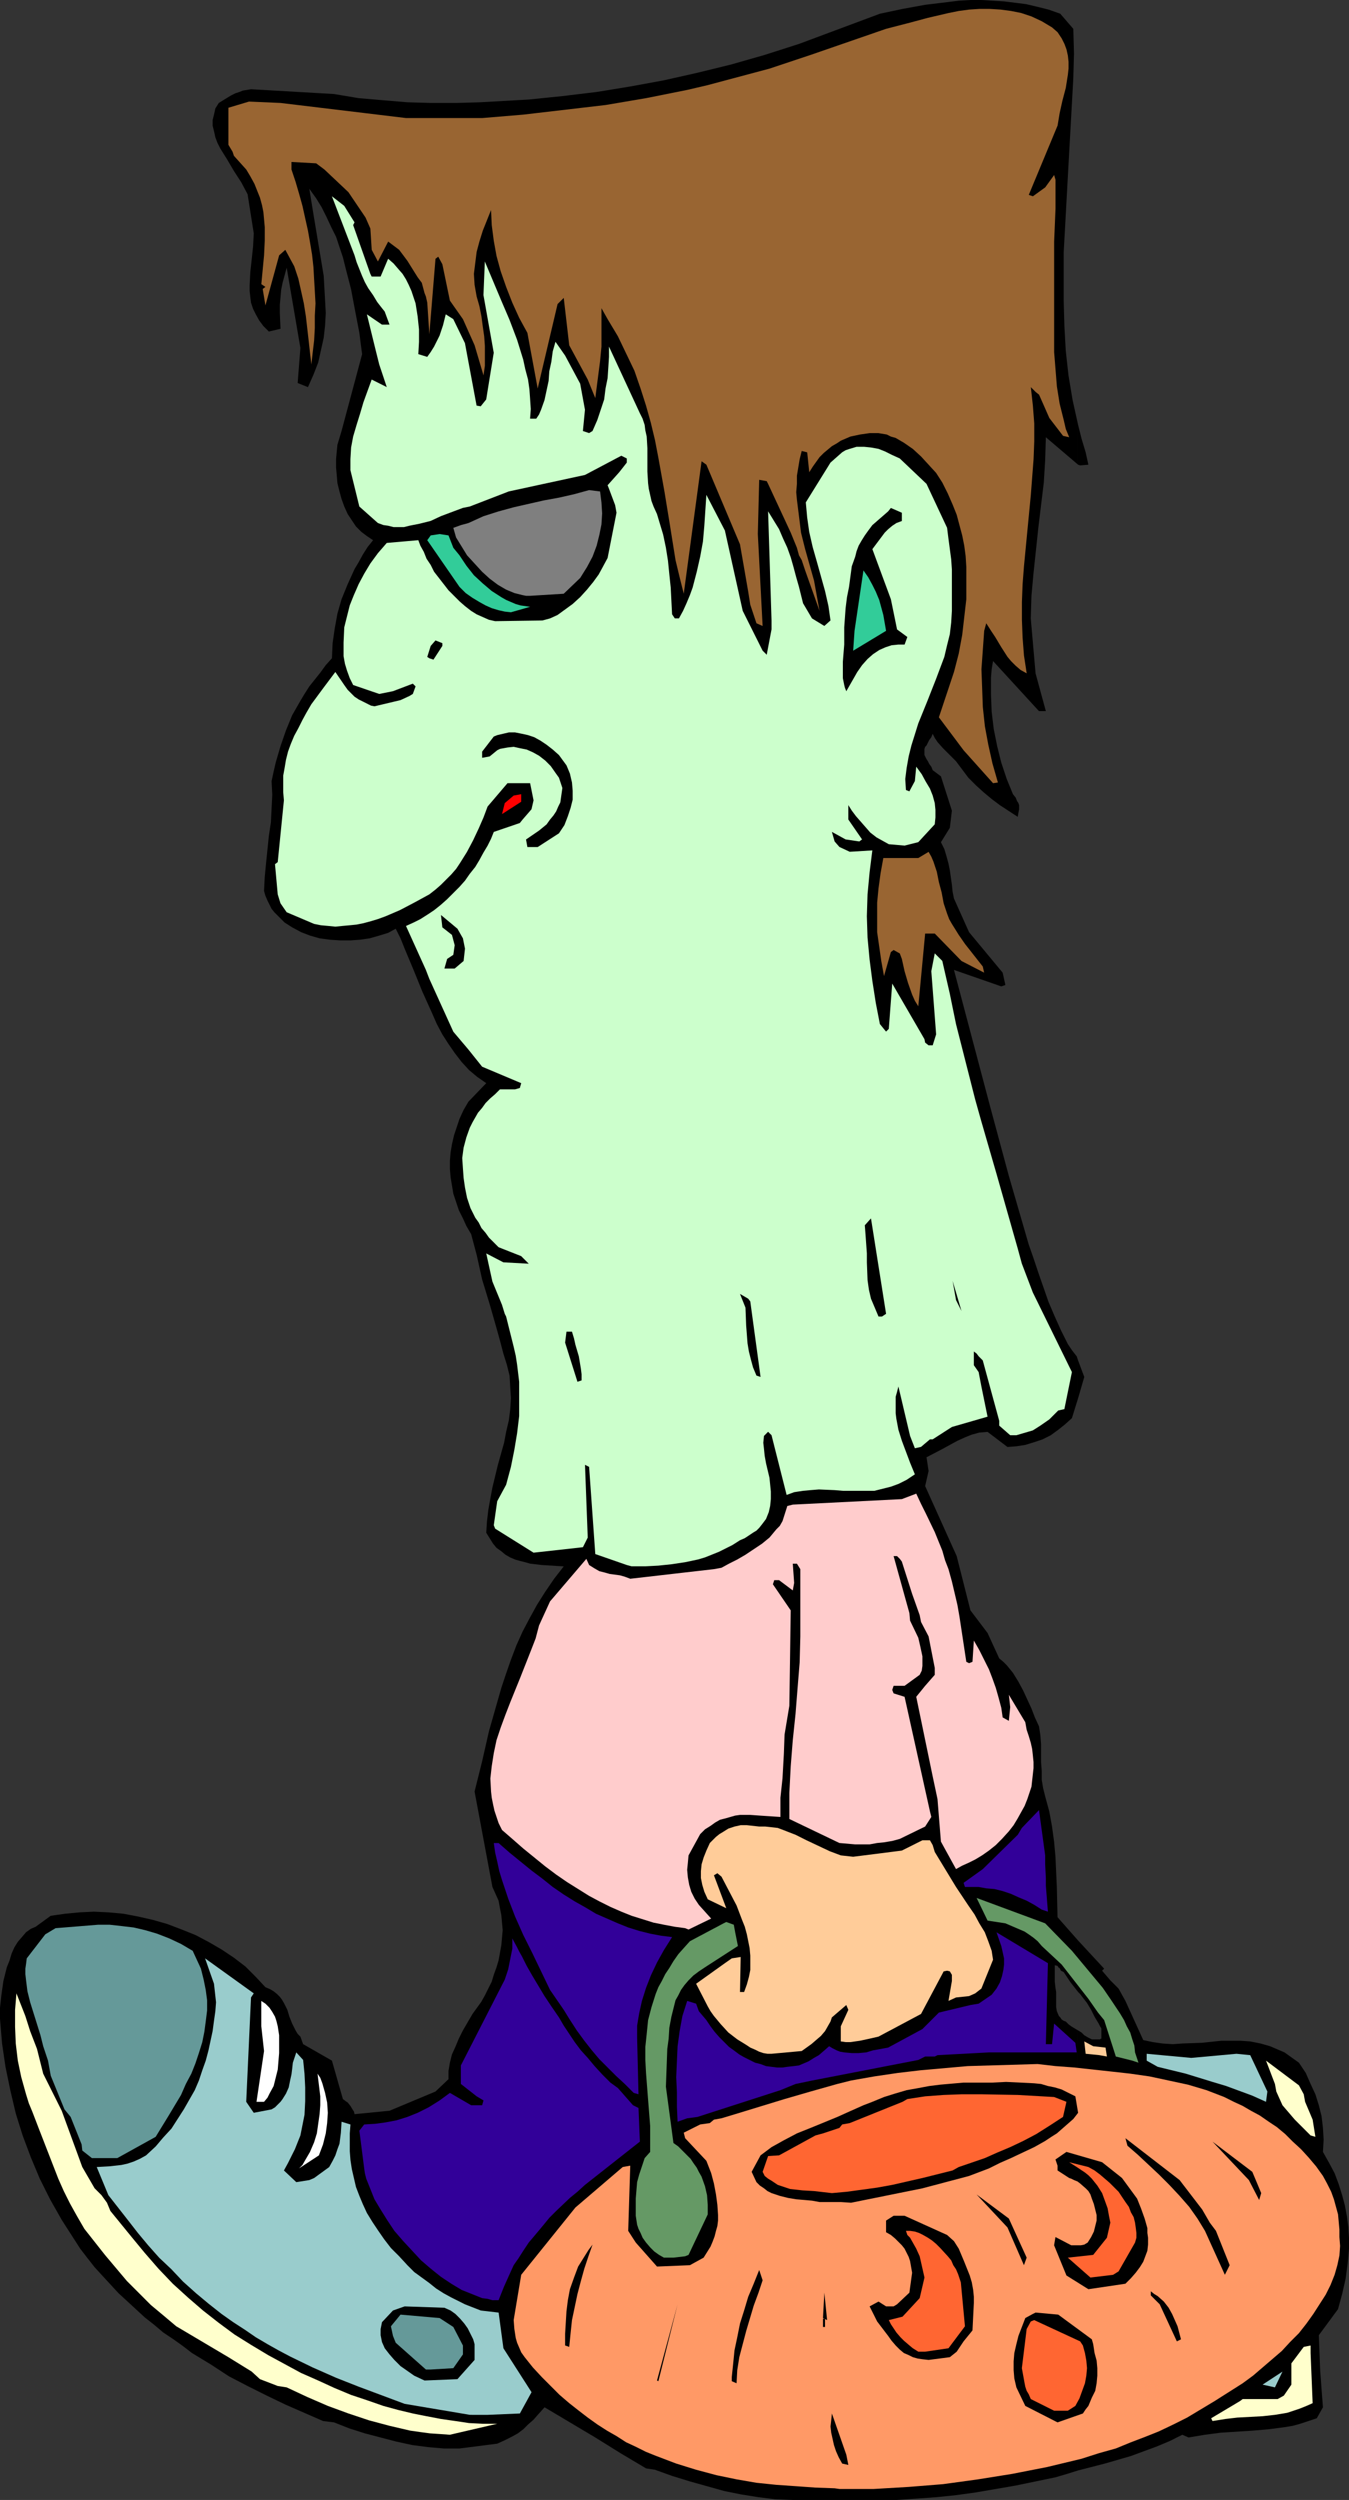 <?xml version="1.0" encoding="UTF-8" standalone="no"?>
<svg
   version="1.0"
   width="84.079mm"
   height="155.711mm"
   id="svg58"
   sodipodi:docname="Costume - Frankenstein 3.wmf"
   xmlns:inkscape="http://www.inkscape.org/namespaces/inkscape"
   xmlns:sodipodi="http://sodipodi.sourceforge.net/DTD/sodipodi-0.dtd"
   xmlns="http://www.w3.org/2000/svg"
   xmlns:svg="http://www.w3.org/2000/svg">
  <rect width="100%" height="100%" fill="#333333" stroke="none"/>
  <sodipodi:namedview
     id="namedview58"
     pagecolor="#ffffff"
     bordercolor="#000000"
     borderopacity="0.25"
     inkscape:showpageshadow="2"
     inkscape:pageopacity="0.0"
     inkscape:pagecheckerboard="0"
     inkscape:deskcolor="#d1d1d1"
     inkscape:document-units="mm" />
  <defs
     id="defs1">
    <pattern
       id="WMFhbasepattern"
       patternUnits="userSpaceOnUse"
       width="6"
       height="6"
       x="0"
       y="0" />
  </defs>
  <path
     style="fill:#000000;fill-opacity:1;fill-rule:evenodd;stroke:none"
     d="m 317.779,529.372 v -2.585 l -0.162,-2.585 -0.323,-2.424 -0.485,-2.585 -0.646,-2.424 -0.808,-2.585 -0.969,-2.585 -1.292,-2.424 -1.454,-2.585 0.162,-2.909 -0.162,-2.747 -0.323,-2.747 -0.646,-2.585 -0.808,-2.585 -1.131,-2.424 -1.131,-2.585 -1.616,-2.424 -1.131,-0.808 -1.131,-0.808 -1.131,-0.808 -1.131,-0.485 -2.262,-0.97 -2.262,-0.646 -2.423,-0.485 -2.262,-0.162 h -2.262 -2.262 l -4.685,0.485 -4.524,0.162 -2.262,0.162 -2.423,-0.162 -2.262,-0.323 -2.262,-0.485 -4.2,-9.211 -1.616,-2.909 -0.969,-0.97 -0.969,-0.97 -0.969,-1.131 -0.969,-1.131 0.485,-0.485 -6.139,-6.625 v 12.119 l 0.485,0.485 0.485,0.646 1.131,1.454 0.969,1.616 0.808,1.616 0.969,1.616 0.323,0.646 0.323,0.485 v 0.485 0.323 0.646 0.485 0.485 h -0.162 l -0.162,0.162 h -0.969 -0.969 l -0.969,-0.485 -0.808,-0.485 -0.646,-0.646 -0.808,-0.485 v 103.58 l 6.301,-1.616 6.139,-1.778 3.07,-1.131 3.07,-1.131 3.07,-1.293 2.908,-1.454 1.454,0.646 1.939,-0.323 1.939,-0.323 3.716,-0.485 7.593,-0.485 3.716,-0.323 3.716,-0.485 1.939,-0.323 1.777,-0.485 1.939,-0.646 1.939,-0.646 1.454,-2.585 -0.323,-4.201 -0.162,-2.262 -0.162,-2.101 -0.323,-8.403 4.524,-6.14 0.969,-3.555 0.808,-3.555 0.485,-3.555 z"
     id="path1" />
  <path
     style="fill:#000000;fill-opacity:1;fill-rule:evenodd;stroke:none"
     d="m 253.965,320.274 v 8.888 l 1.454,-5.009 z"
     id="path2" />
  <path
     style="fill:#000000;fill-opacity:1;fill-rule:evenodd;stroke:none"
     d="m 253.965,100.025 v 9.372 l 0.485,0.162 1.939,-0.162 -0.646,-2.909 -0.969,-3.232 z"
     id="path3" />
  <path
     style="fill:#000000;fill-opacity:1;fill-rule:evenodd;stroke:none"
     d="m 253.965,109.397 v -9.372 l -1.292,-5.817 -0.969,-5.817 -0.646,-5.817 -0.323,-5.817 -0.162,-5.817 v -5.817 -5.817 l 0.323,-5.817 0.646,-11.796 0.646,-11.635 0.646,-11.635 0.162,-5.817 -0.162,-5.817 L 249.764,3.232 247.018,2.262 244.433,1.616 241.687,0.97 239.102,0.646 236.517,0.323 233.77,0.162 231.185,0 h -2.585 l -2.746,0.162 -2.585,0.323 -5.331,0.646 -5.331,0.97 -5.331,1.131 -19.064,7.11 -8.078,2.585 -7.916,2.262 -7.916,1.939 -7.916,1.778 -7.916,1.454 -7.916,1.293 -8.078,0.97 -7.916,0.808 -11.47,0.646 -5.654,0.162 h -5.816 l -5.654,-0.162 -5.816,-0.485 -5.654,-0.485 -2.908,-0.485 -2.908,-0.485 -19.548,-1.131 -0.969,0.162 -0.969,0.162 -0.808,0.323 -0.969,0.323 -0.969,0.485 -0.808,0.485 -2.1,1.293 -0.808,1.293 -0.323,1.454 -0.323,1.293 v 1.293 l 0.323,1.293 0.323,1.454 0.485,1.293 0.646,1.293 1.616,2.585 1.616,2.747 1.777,2.747 1.454,2.747 1.454,9.211 -0.162,3.07 -0.323,3.07 -0.323,2.909 -0.162,3.07 v 1.454 l 0.162,1.454 0.162,1.293 0.485,1.454 0.646,1.293 0.808,1.454 0.969,1.293 1.292,1.293 2.746,-0.646 -0.162,-3.717 v -1.939 l 0.162,-1.778 0.162,-1.778 0.323,-1.616 0.485,-1.778 0.485,-1.778 3.231,18.906 -0.646,8.241 2.423,0.97 1.292,-2.909 1.131,-2.909 0.646,-2.909 0.646,-2.909 0.323,-2.909 0.162,-2.909 -0.162,-2.909 -0.162,-2.909 -0.162,-2.909 -0.485,-2.909 -0.969,-5.817 -0.969,-5.817 -0.969,-5.979 1.616,2.262 1.292,2.101 1.131,2.262 1.131,2.424 1.131,2.262 0.808,2.424 0.808,2.424 0.646,2.585 1.292,5.009 0.969,5.171 0.969,5.009 0.323,2.585 0.323,2.424 -4.847,18.098 -0.485,1.616 -0.485,1.616 -0.162,1.616 -0.162,1.778 v 1.939 l 0.162,1.778 0.162,1.939 0.485,1.939 0.485,1.778 0.646,1.778 0.808,1.778 0.969,1.454 0.969,1.454 1.292,1.293 1.292,0.97 1.454,0.97 -1.292,1.616 -1.131,1.778 -0.969,1.778 -0.969,1.616 -1.616,3.555 -1.454,3.555 -0.969,3.393 -0.646,3.555 -0.485,3.393 -0.162,3.555 -1.454,1.616 -1.292,1.778 -1.292,1.616 -1.292,1.616 -1.131,1.778 -0.969,1.616 -1.939,3.393 -1.454,3.555 -1.292,3.717 -1.131,3.878 -0.485,2.101 -0.485,2.262 0.162,3.232 -0.162,3.232 -0.162,3.232 -0.485,3.232 -0.646,6.302 -0.323,3.393 -0.162,3.232 0.323,1.131 0.485,1.131 0.485,0.97 0.485,0.97 0.646,0.808 0.808,0.808 1.616,1.616 1.777,1.131 2.1,1.131 2.1,0.808 2.262,0.646 2.423,0.323 2.423,0.162 h 2.423 l 2.262,-0.162 2.262,-0.323 2.262,-0.646 2.1,-0.646 1.777,-0.97 1.131,2.262 0.969,2.424 2.1,5.009 2.1,5.171 2.262,5.009 1.131,2.585 1.292,2.424 1.454,2.262 1.454,2.101 1.616,2.101 1.777,1.939 1.939,1.616 2.1,1.454 -4.2,4.363 v 0 l -1.131,1.939 -0.969,2.101 -0.646,1.939 -0.646,1.939 -0.485,2.101 -0.323,1.939 -0.162,1.939 v 1.939 l 0.162,1.939 0.323,1.939 0.323,1.939 0.646,1.939 0.646,1.939 0.969,1.939 0.808,1.778 1.131,1.939 1.292,4.848 0.646,2.909 0.646,2.909 1.777,5.817 1.616,5.656 0.808,2.909 0.808,3.07 0.808,2.585 0.646,2.585 0.162,2.747 0.162,2.585 -0.162,2.585 -0.323,2.585 -0.646,2.747 -0.485,2.585 -1.454,5.171 -1.292,5.332 -0.485,2.585 -0.485,2.747 -0.323,2.747 -0.162,2.585 0.808,1.293 0.808,1.293 0.808,0.97 1.131,0.808 0.969,0.808 1.131,0.646 1.131,0.485 1.131,0.323 1.292,0.323 1.131,0.323 2.746,0.323 2.585,0.162 2.585,0.162 -2.262,2.909 -2.1,3.07 -1.939,3.07 -1.777,3.232 -1.616,3.07 -1.454,3.232 -1.292,3.393 -1.131,3.232 -1.131,3.393 -0.969,3.393 -1.939,6.787 -1.616,7.11 -1.777,7.11 4.2,22.461 1.454,3.232 0.323,1.778 0.323,1.616 0.162,1.778 0.162,1.778 -0.162,1.778 -0.162,1.778 -0.323,1.778 -0.323,1.778 -0.485,1.616 -0.646,1.778 -0.485,1.616 -0.808,1.616 -0.808,1.616 -0.808,1.454 -2.1,2.909 -2.262,3.878 -0.969,1.939 -0.808,1.939 -0.808,1.778 -0.485,1.939 -0.323,1.939 v 1.939 l -3.07,2.909 -10.824,4.525 -8.239,0.808 -0.162,-0.646 -0.323,-0.485 -0.485,-0.808 -0.646,-0.808 -0.485,-0.323 -0.646,-0.485 -2.585,-9.049 -6.785,-3.878 -0.646,-1.778 -0.646,-0.646 -0.485,-0.808 -0.808,-1.616 -0.646,-1.616 -0.485,-1.616 -0.808,-1.616 -0.485,-0.808 -0.485,-0.646 -0.646,-0.646 -0.808,-0.646 -0.808,-0.485 -1.131,-0.485 -2.262,-2.424 -2.423,-2.424 -2.746,-2.101 -2.908,-1.939 -3.07,-1.778 -3.07,-1.616 -3.231,-1.293 -3.393,-1.293 -3.393,-0.97 -3.554,-0.808 -3.393,-0.646 -3.554,-0.323 -3.393,-0.162 -3.393,0.162 -3.393,0.323 -3.393,0.485 -3.554,2.585 -1.131,0.485 -1.131,0.808 -0.969,1.131 -0.969,1.131 -0.808,1.293 -0.646,1.454 -0.485,1.616 -0.646,1.616 -0.808,3.232 -0.485,3.393 L 0.162,471.2 0,472.654 v 1.454 1.131 l 0.485,5.817 0.808,5.494 1.131,5.494 1.292,5.494 1.616,5.171 1.939,5.171 2.1,5.009 2.423,4.848 2.746,4.848 2.908,4.525 1.454,2.262 1.616,2.101 1.777,2.262 1.777,1.939 1.939,2.101 1.939,2.101 1.939,1.778 2.1,1.939 2.1,1.939 2.262,1.778 2.1,1.778 2.423,1.616 2.262,1.616 2.1,1.616 4.524,2.747 4.2,2.747 4.362,2.262 4.524,2.262 4.362,2.101 8.886,3.878 2.585,0.323 3.716,1.454 3.554,1.131 3.716,0.97 3.716,0.97 3.716,0.808 3.716,0.485 3.716,0.323 h 3.716 l 8.886,-1.131 1.777,-0.808 1.616,-0.808 1.454,-0.808 1.292,-0.97 1.131,-1.131 1.292,-1.131 1.131,-1.293 1.454,-1.616 11.955,7.11 5.978,3.717 5.978,3.555 2.1,0.323 4.039,1.454 4.2,1.293 4.039,1.131 4.039,1.131 4.039,0.808 4.039,0.646 3.877,0.485 4.2,0.162 h 24.556 l 4.685,-0.323 4.524,-0.323 4.685,-0.485 4.685,-0.646 4.685,-0.808 4.685,-0.808 9.37,-1.939 2.746,-0.808 2.585,-0.808 v -103.58 l -0.808,-0.485 -0.808,-0.485 -0.646,-0.485 -0.646,-0.646 -0.485,-0.162 -0.485,-0.323 -0.323,-0.485 -0.323,-0.323 -0.485,-1.131 -0.162,-0.97 v -2.424 -1.131 l -0.162,-0.97 -0.162,-1.454 v -1.293 -2.585 l 0.646,0.162 0.323,0.485 h 0.162 l 0.162,0.323 0.162,0.323 0.646,0.323 1.616,2.424 1.777,2.262 v -12.119 l -4.847,-5.494 -0.162,-7.11 -0.323,-7.11 -0.323,-3.555 -0.485,-3.555 -0.646,-3.555 -0.969,-3.555 -0.485,-1.939 -0.323,-1.939 v -2.101 l -0.162,-2.101 v -4.201 l -0.162,-2.101 -0.323,-2.101 -0.969,-2.101 -0.808,-2.101 -1.939,-4.201 -1.131,-2.101 -1.292,-2.101 -1.454,-1.778 -0.808,-0.808 -0.969,-0.808 -2.746,-5.979 -4.039,-5.333 -3.231,-12.766 -7.432,-16.482 0.808,-3.555 -0.485,-3.232 3.716,-1.939 3.554,-1.939 1.777,-0.808 1.616,-0.646 1.777,-0.485 1.939,-0.162 4.685,3.555 2.1,-0.162 2.1,-0.323 2.1,-0.646 1.939,-0.646 1.939,-0.97 1.777,-1.293 1.616,-1.293 1.616,-1.454 1.454,-4.686 v -8.888 l -0.323,-0.97 -1.131,-1.454 -0.969,-1.454 -1.616,-3.232 -1.454,-3.232 -1.454,-3.393 -2.423,-6.948 -1.131,-3.393 -1.131,-3.232 -4.685,-16.159 -4.362,-16.159 -8.562,-32.318 11.147,3.878 0.969,-0.323 -0.646,-2.909 -7.916,-9.534 -3.554,-7.918 -0.323,-1.616 -0.162,-1.616 -0.485,-3.393 -0.323,-1.616 -0.485,-1.778 -0.485,-1.616 -0.808,-1.616 2.1,-3.393 0.485,-4.04 -2.585,-8.08 -1.939,-1.454 -0.323,-0.808 -0.485,-0.646 -0.323,-0.646 -0.323,-0.485 -0.485,-0.97 v -0.646 -0.808 l 0.162,-0.485 0.323,-0.323 0.323,-0.646 0.323,-0.646 0.485,-0.646 0.323,-0.808 0.485,0.97 0.646,0.97 1.292,1.454 1.454,1.454 1.616,1.616 1.454,1.939 1.454,1.939 1.777,1.778 1.777,1.616 1.939,1.616 1.939,1.454 4.2,2.747 0.162,-0.97 0.162,-0.808 v -0.646 -0.323 l -0.162,-0.485 -0.323,-0.485 -0.323,-0.808 -0.646,-0.808 -1.454,-3.555 -1.292,-3.878 -0.969,-3.878 -0.808,-4.04 -0.485,-4.04 -0.162,-4.04 v -1.939 -2.101 l 0.162,-1.939 0.323,-1.939 10.824,11.796 h 1.616 l -2.423,-8.888 -1.131,-12.927 0.162,-5.333 0.485,-5.333 1.131,-10.665 1.292,-10.665 0.323,-5.333 0.162,-5.333 z"
     id="path4" />
  <path
     style="fill:#ff9966;fill-opacity:1;fill-rule:evenodd;stroke:none"
     d="m 196.613,585.768 -4.524,-0.162 -4.524,-0.323 -4.685,-0.323 -4.685,-0.485 -4.685,-0.808 -4.685,-0.97 -4.847,-1.293 -4.685,-1.454 -4.685,-1.778 -2.423,-0.97 -2.262,-1.131 -2.423,-1.131 -2.262,-1.454 -2.262,-1.293 -2.262,-1.454 -2.262,-1.616 -2.1,-1.616 -2.262,-1.778 -2.262,-1.939 -2.1,-2.101 -2.1,-2.101 -2.1,-2.262 -1.939,-2.424 -0.808,-1.131 -0.485,-1.131 -0.485,-1.131 -0.323,-1.131 -0.323,-2.101 -0.162,-2.101 1.777,-10.665 12.763,-15.836 11.147,-9.534 1.777,-0.323 -0.485,15.351 1.777,2.747 5.008,5.656 7.755,-0.323 3.231,-1.778 0.808,-1.293 0.808,-1.293 0.485,-1.131 0.485,-1.293 0.323,-1.293 0.323,-1.131 0.162,-1.293 v -1.293 l -0.162,-2.424 -0.323,-2.424 -0.485,-2.585 -0.646,-2.424 -1.131,-2.909 -5.008,-5.333 -0.323,-1.293 3.877,-1.939 2.262,-0.323 0.969,-0.808 1.777,-0.323 3.231,-0.97 11.632,-3.555 6.139,-1.778 6.301,-1.778 3.231,-0.808 5.493,-0.97 5.493,-0.808 5.493,-0.646 5.493,-0.485 5.493,-0.485 5.493,-0.162 5.493,-0.162 5.493,-0.162 4.2,0.485 4.362,0.323 8.886,0.97 4.362,0.485 4.524,0.646 4.524,0.97 4.524,0.97 4.362,1.293 4.2,1.616 2.262,1.131 2.1,0.97 1.939,1.131 2.1,1.131 2.1,1.454 1.939,1.293 1.939,1.616 1.777,1.778 1.939,1.778 1.777,1.939 1.777,2.101 1.616,2.262 0.969,1.778 0.969,1.939 0.646,1.778 0.485,1.778 0.485,1.778 0.162,1.778 0.162,1.778 v 1.778 l 0.162,2.101 -0.162,2.262 -0.485,2.262 -0.646,2.262 -0.969,2.424 -1.131,2.262 -1.454,2.262 -1.454,2.262 -1.616,2.262 -1.777,2.262 -2.1,2.101 -1.939,2.101 -2.262,1.939 -2.262,1.939 -2.262,1.939 -2.423,1.778 -6.624,4.201 -3.231,1.939 -3.231,1.939 -3.231,1.616 -3.393,1.616 -3.231,1.293 -3.393,1.293 -3.554,1.454 -4.039,1.131 -4.039,1.293 -4.039,0.97 -4.039,0.97 -8.239,1.616 -8.078,1.293 -8.239,1.131 -8.078,0.646 -8.239,0.485 h -8.078 z"
     id="path5" />
  <path
     style="fill:#000000;fill-opacity:1;fill-rule:evenodd;stroke:none"
     d="m 198.39,579.951 -0.808,-1.454 -0.646,-1.454 -0.485,-1.454 -0.323,-1.454 -0.323,-1.454 -0.162,-1.454 0.162,-1.454 0.162,-1.616 3.393,9.695 0.485,2.424 z"
     id="path6" />
  <path
     style="fill:#ffffcc;fill-opacity:1;fill-rule:evenodd;stroke:none"
     d="m 105.98,573.164 -2.262,-0.162 -2.423,-0.162 -2.423,-0.323 -2.262,-0.323 -4.847,-1.131 -4.847,-1.293 -4.847,-1.616 -4.847,-1.778 -4.847,-2.101 -4.847,-2.262 -2.1,-0.323 -4.2,-1.616 -1.939,-1.778 -5.493,-3.393 -12.278,-7.272 -3.07,-2.585 -2.908,-2.424 -2.746,-2.747 -2.908,-2.909 -2.585,-3.07 -2.585,-3.07 -2.423,-3.07 -2.423,-3.07 -1.777,-3.07 -1.616,-2.909 -1.454,-2.909 -1.292,-2.909 -2.262,-5.817 -2.262,-5.817 -0.808,-2.101 -0.808,-2.101 -0.808,-1.939 -0.646,-2.101 -1.131,-4.04 -0.808,-3.878 -0.485,-4.04 -0.162,-3.878 v -4.04 l 0.323,-3.878 2.1,5.332 1.131,3.555 1.616,4.201 1.454,5.817 4.362,8.726 4.2,11.473 0.646,1.778 2.908,5.009 1.616,1.616 1.292,1.778 0.808,1.939 5.008,6.14 3.07,3.717 3.231,3.717 3.393,3.555 3.554,3.232 3.554,3.07 3.716,2.909 3.716,2.747 3.877,2.424 4.039,2.424 3.877,2.101 3.877,2.101 4.039,1.778 3.877,1.778 3.877,1.616 3.877,1.293 3.716,1.293 3.554,0.97 3.393,0.808 3.231,0.646 3.393,0.646 3.393,0.485 3.231,0.485 3.231,0.162 h 3.393 z"
     id="path7" />
  <path
     style="fill:#000000;fill-opacity:1;fill-rule:evenodd;stroke:none"
     d="m 249.118,570.255 -7.593,-3.878 -2.1,-4.363 -0.485,-2.101 -0.162,-1.939 v -2.101 l 0.162,-1.939 0.485,-2.101 0.485,-1.939 0.808,-2.101 0.808,-2.101 1.777,-0.97 0.646,-0.323 5.331,0.485 7.916,5.817 0.323,1.131 0.323,2.101 0.485,1.778 0.162,1.778 v 1.778 l -0.162,1.778 -0.323,1.778 -0.808,1.616 -0.808,1.939 -0.646,0.808 -0.646,0.97 z"
     id="path8" />
  <path
     style="fill:#ffffcc;fill-opacity:1;fill-rule:evenodd;stroke:none"
     d="m 285.306,569.286 6.785,-4.04 0.646,-0.485 h 8.239 l 1.454,-0.808 1.777,-2.585 v -5.009 l 2.908,-3.878 1.616,-0.323 v 1.778 l 0.485,11.796 -1.454,0.646 -1.616,0.646 -1.454,0.485 -1.454,0.485 -2.908,0.485 -2.908,0.323 -5.978,0.323 -2.746,0.323 -3.07,0.485 z"
     id="path9" />
  <path
     style="fill:#99cccc;fill-opacity:1;fill-rule:evenodd;stroke:none"
     d="m 110.665,568.478 -15.348,-2.585 -10.824,-4.04 -5.331,-2.101 -5.493,-2.424 -5.331,-2.585 -2.746,-1.454 -2.585,-1.454 -2.746,-1.616 -2.585,-1.778 -2.746,-1.778 -2.746,-1.939 -3.07,-2.424 -2.908,-2.424 -3.07,-2.747 -2.746,-2.909 -2.908,-2.747 -2.585,-2.909 -2.423,-2.909 -2.262,-2.909 -4.685,-5.979 -2.746,-6.625 2.908,-0.162 1.454,-0.162 1.454,-0.162 1.454,-0.323 1.454,-0.485 1.454,-0.646 1.454,-0.808 2.262,-2.101 1.777,-2.101 1.939,-2.101 1.454,-2.262 1.454,-2.262 1.292,-2.262 1.292,-2.262 0.969,-2.262 0.808,-2.424 0.808,-2.262 0.646,-2.424 0.485,-2.262 0.485,-2.262 0.323,-2.424 0.323,-2.262 0.162,-2.101 -0.485,-4.363 -2.1,-5.979 11.47,8.241 -0.646,0.97 -1.131,24.562 1.777,2.585 4.2,-0.808 0.808,-0.485 0.646,-0.646 0.646,-0.646 0.485,-0.646 0.808,-1.293 0.646,-1.454 0.323,-1.616 0.323,-1.454 0.162,-1.293 0.162,-1.454 0.808,-2.424 1.616,1.778 0.323,3.232 0.162,3.232 v 3.232 l -0.162,3.232 -0.323,1.616 -0.323,1.616 -0.323,1.616 -0.646,1.616 -0.646,1.616 -0.808,1.616 -0.808,1.616 -0.969,1.778 2.908,2.747 3.07,-0.485 1.131,-0.485 3.554,-2.585 0.808,-1.454 0.646,-1.293 0.485,-1.454 0.485,-1.293 0.162,-1.293 0.162,-1.293 0.162,-2.585 2.1,0.646 -0.162,2.101 v 2.101 2.101 l 0.162,2.101 0.323,2.101 0.485,2.101 0.485,2.101 0.808,2.101 0.808,1.939 0.969,2.101 1.292,2.101 1.292,1.939 1.454,2.101 1.616,2.101 1.939,1.939 1.939,2.101 1.616,1.616 1.777,1.293 1.777,1.293 1.616,1.293 1.777,1.131 1.777,0.97 1.616,0.808 1.616,0.808 3.716,1.454 4.2,0.485 1.131,8.403 6.624,10.342 -2.746,5.009 -7.593,0.323 h -3.554 z"
     id="path10" />
  <path
     style="fill:#ff6632;fill-opacity:1;fill-rule:evenodd;stroke:none"
     d="m 248.31,567.508 -5.493,-2.747 -0.485,-1.131 -0.485,-0.808 -0.323,-0.97 -0.162,-0.808 -0.323,-1.778 -0.323,-1.778 1.131,-9.211 0.969,-1.778 0.808,-0.323 10.824,5.009 0.646,0.97 0.485,1.778 0.323,1.778 0.162,1.778 -0.162,1.778 -0.323,1.778 -0.646,1.778 -0.646,1.778 -0.969,1.778 -1.777,1.131 z"
     id="path11" />
  <path
     style="fill:#99cccc;fill-opacity:1;fill-rule:evenodd;stroke:none"
     d="m 297.423,561.368 4.685,-3.07 -1.777,3.717 z"
     id="path12" />
  <path
     style="fill:#000000;fill-opacity:1;fill-rule:evenodd;stroke:none"
     d="m 155.093,560.56 -0.323,-0.162 4.847,-17.937 z"
     id="path13" />
  <path
     style="fill:#000000;fill-opacity:1;fill-rule:evenodd;stroke:none"
     d="m 172.379,560.56 v -0.97 l 0.323,-3.07 0.323,-3.232 0.646,-3.07 0.646,-3.232 0.969,-3.07 0.969,-3.232 1.292,-3.07 1.292,-3.232 0.808,2.424 -0.969,2.909 -1.131,3.07 -1.777,5.979 -0.808,3.07 -0.808,3.07 -0.485,3.07 -0.162,3.07 z"
     id="path14" />
  <path
     style="fill:#000000;fill-opacity:1;fill-rule:evenodd;stroke:none"
     d="m 100.003,560.398 -2.423,-1.131 -1.616,-1.131 -1.616,-1.131 -1.454,-1.454 -1.131,-1.293 -1.131,-1.454 -0.646,-1.454 -0.162,-0.808 -0.162,-0.808 v -0.646 -0.808 l 0.323,-1.616 2.585,-2.747 2.746,-0.97 9.37,0.323 1.454,0.646 1.131,0.808 1.131,1.131 0.969,1.131 0.808,1.131 0.646,1.293 0.646,1.293 0.323,1.131 v 3.717 l -4.039,4.525 z"
     id="path15" />
  <path
     style="fill:#659999;fill-opacity:1;fill-rule:evenodd;stroke:none"
     d="m 101.457,557.813 h -1.131 l -7.108,-6.302 -0.646,-1.616 -0.485,-2.262 2.262,-2.747 9.209,0.808 3.231,2.101 2.262,4.363 v 2.101 l -2.262,3.232 z"
     id="path16" />
  <path
     style="fill:#000000;fill-opacity:1;fill-rule:evenodd;stroke:none"
     d="m 218.746,555.55 -1.454,-0.162 -1.131,-0.162 -1.131,-0.323 -0.969,-0.485 -1.131,-0.485 -0.969,-0.808 -0.969,-0.97 -0.969,-1.131 -0.808,-1.131 -2.585,-3.393 -1.454,-2.909 -0.323,-0.646 2.1,-1.131 1.777,1.131 h 1.777 l 0.808,-0.485 2.908,-2.747 0.646,-4.686 -0.485,-2.747 -0.323,-0.97 -0.485,-0.97 -0.485,-0.97 -0.646,-0.808 -0.808,-0.808 -0.808,-0.808 -0.969,-0.808 -1.131,-0.646 v -2.747 l 1.777,-1.131 h 2.585 l 10.016,4.525 1.616,1.454 1.131,1.778 1.292,3.07 1.292,3.232 0.485,1.616 0.323,1.778 0.162,1.616 v 1.616 -0.162 l -0.323,6.464 -2.1,2.585 -1.616,2.424 -1.616,1.293 z"
     id="path17" />
  <path
     style="fill:#ff6632;fill-opacity:1;fill-rule:evenodd;stroke:none"
     d="m 217.938,553.611 h -1.616 l -1.292,-0.808 -0.969,-0.808 -1.131,-0.97 -0.808,-0.808 -0.969,-1.131 -0.646,-0.97 -0.646,-0.97 -0.485,-0.97 3.231,-0.808 4.039,-4.363 1.131,-4.848 -1.131,-5.009 -0.808,-1.778 -1.454,-2.585 -0.646,-0.646 -0.323,-0.97 h 0.969 l 1.131,0.162 0.969,0.323 0.969,0.485 1.131,0.646 0.969,0.646 0.969,0.808 0.969,0.97 1.777,1.939 0.808,0.97 0.485,1.131 0.646,0.97 0.485,1.131 0.323,0.97 0.323,0.97 0.969,10.342 -3.877,5.171 z"
     id="path18" />
  <path
     style="fill:#000000;fill-opacity:1;fill-rule:evenodd;stroke:none"
     d="m 133.121,552.157 v -0.646 -2.262 0.162 l 0.323,-5.333 0.323,-2.585 0.485,-2.585 0.969,-2.747 0.485,-1.293 0.485,-1.293 0.808,-1.293 0.808,-1.293 0.808,-1.293 0.969,-1.293 -0.969,2.747 -0.969,2.909 -0.808,2.909 -0.808,3.07 -0.646,3.07 -0.646,3.07 -0.323,3.07 -0.323,3.232 z"
     id="path19" />
  <path
     style="fill:#000000;fill-opacity:1;fill-rule:evenodd;stroke:none"
     d="m 277.229,551.187 -4.039,-8.726 -2.1,-2.101 v -0.97 l 0.808,0.646 0.808,0.485 1.454,1.293 1.131,1.454 0.808,1.454 0.646,1.454 0.646,1.454 0.808,3.07 z"
     id="path20" />
  <path
     style="fill:#000000;fill-opacity:1;fill-rule:evenodd;stroke:none"
     d="m 193.866,545.693 0.323,-5.979 0.646,6.464 z"
     id="path21" />
  <path
     style="fill:#320099;fill-opacity:1;fill-rule:evenodd;stroke:none"
     d="m 115.997,541.492 -1.131,-0.323 -1.292,-0.162 -2.423,-0.97 -2.423,-0.97 -2.423,-1.454 -2.423,-1.616 -2.423,-1.939 -2.262,-1.939 -2.1,-2.262 -2.1,-2.262 -2.1,-2.424 -1.616,-2.424 -1.616,-2.585 -1.454,-2.424 -0.969,-2.424 -0.969,-2.424 -0.323,-1.293 -0.162,-1.131 -1.131,-8.888 1.131,-1.454 2.585,-0.162 2.423,-0.323 2.585,-0.485 2.585,-0.808 2.423,-0.97 2.585,-1.293 2.585,-1.616 2.423,-1.778 5.008,2.909 h 2.585 l 0.323,-1.131 -1.616,-0.97 -3.716,-2.909 v -4.363 l 10.34,-20.199 0.808,-2.424 0.485,-2.424 0.485,-2.424 v -1.131 -1.293 l 1.131,2.101 0.485,0.97 0.646,1.131 1.131,2.262 1.292,2.262 1.454,2.424 1.454,2.424 1.616,2.424 1.777,2.585 1.131,1.939 1.292,1.939 1.292,1.939 1.454,1.939 1.616,1.778 1.616,1.939 1.777,1.939 1.939,1.939 1.777,1.293 3.554,4.04 1.292,0.646 0.323,7.918 -12.924,10.18 -1.777,1.616 -1.777,1.454 -3.231,3.07 -1.616,1.616 -1.454,1.778 -1.616,1.939 -1.777,2.101 -1.292,1.939 -1.131,1.778 -1.131,1.616 -0.808,1.778 -1.454,3.232 -0.646,1.616 -0.646,1.616 z"
     id="path22" />
  <path
     style="fill:#000000;fill-opacity:1;fill-rule:evenodd;stroke:none"
     d="m 256.388,538.906 -5.17,-3.232 -2.908,-7.11 0.323,-1.939 3.716,1.939 h 2.262 l 0.808,-0.162 0.808,-0.485 0.808,-1.293 0.646,-1.293 0.323,-1.293 0.323,-1.293 v -1.293 l -0.323,-1.293 -0.323,-1.293 -0.485,-1.293 -0.323,-0.97 -0.485,-0.808 -0.646,-0.646 -1.292,-1.131 -0.646,-0.485 -0.808,-0.323 -0.646,-0.323 -0.485,-0.162 -2.746,-1.778 v -1.131 l -0.485,-1.454 2.585,-1.778 8.401,2.424 4.685,3.717 3.554,4.848 0.969,2.424 0.808,2.262 0.646,2.262 v 1.131 l 0.162,1.131 v 1.616 l -0.162,1.454 -0.485,1.293 -0.485,1.293 -0.808,1.293 -0.969,1.293 -1.131,1.293 -1.292,1.293 z"
     id="path23" />
  <path
     style="fill:#ff6632;fill-opacity:1;fill-rule:evenodd;stroke:none"
     d="m 256.873,536.159 -5.331,-4.686 5.978,-0.646 3.231,-4.04 0.808,-3.555 -0.323,-1.616 -0.323,-1.778 -0.646,-1.778 -0.646,-1.778 -1.131,-1.778 -1.292,-1.616 -0.808,-0.808 -0.808,-0.646 -0.969,-0.646 -0.969,-0.646 -1.777,-1.131 4.524,1.131 1.454,0.808 1.292,0.97 1.131,0.97 1.131,0.97 1.131,1.131 0.969,0.97 1.616,2.424 0.808,1.131 0.485,1.293 0.646,1.131 0.323,1.293 0.162,1.131 0.162,1.293 v 1.131 l -0.323,1.131 -3.877,6.787 -1.292,0.808 z"
     id="path24" />
  <path
     style="fill:#000000;fill-opacity:1;fill-rule:evenodd;stroke:none"
     d="m 288.538,535.513 -4.685,-10.342 -1.777,-2.909 -1.939,-2.747 -2.262,-2.585 -2.423,-2.585 -2.423,-2.424 -2.585,-2.424 -2.423,-2.262 -2.423,-2.101 -0.485,-1.778 12.763,9.857 5.331,6.948 1.777,3.07 1.454,1.939 3.231,8.08 z"
     id="path25" />
  <path
     style="fill:#000000;fill-opacity:1;fill-rule:evenodd;stroke:none"
     d="m 241.202,533.251 -3.877,-8.888 -7.27,-7.756 7.593,5.656 4.2,9.211 z"
     id="path26" />
  <path
     style="fill:#659965;fill-opacity:1;fill-rule:evenodd;stroke:none"
     d="m 158.647,531.473 h -2.262 l -1.131,-0.646 -1.131,-0.808 -0.969,-0.97 -0.969,-1.131 -0.808,-1.131 -0.485,-1.131 -0.485,-0.97 -0.323,-0.97 -0.323,-2.101 v -2.101 -1.939 l 0.162,-1.939 0.162,-1.939 0.485,-1.778 0.646,-1.939 0.646,-1.939 1.292,-1.454 v -3.07 -3.07 l -0.485,-6.14 -0.485,-6.302 -0.162,-3.07 v -3.07 l 0.323,-3.07 0.323,-3.232 0.808,-3.07 0.969,-3.07 0.646,-1.616 0.808,-1.454 0.808,-1.616 0.969,-1.454 0.969,-1.616 1.131,-1.616 1.292,-1.454 1.454,-1.616 7.916,-4.201 0.646,-0.323 1.777,0.646 0.323,1.778 0.646,3.232 -7.755,5.009 -1.454,0.97 -1.292,0.97 -1.131,1.131 -0.969,1.131 -0.808,1.131 -0.646,1.293 -0.646,1.131 -0.323,1.293 -0.646,2.585 -0.485,2.585 -0.162,2.585 -0.323,2.424 -0.323,8.888 1.777,13.25 1.131,0.808 0.969,0.97 0.969,0.97 0.969,0.97 0.646,0.97 0.808,1.131 0.485,0.97 0.646,1.131 0.808,2.262 0.485,2.101 0.162,2.262 v 2.262 l -4.524,9.534 -0.808,0.323 z"
     id="path27" />
  <path
     style="fill:#000000;fill-opacity:1;fill-rule:evenodd;stroke:none"
     d="m 193.058,518.384 -1.777,-0.323 -1.777,-0.162 -1.939,-0.162 -1.939,-0.323 -1.939,-0.485 -1.939,-0.646 -0.969,-0.485 -0.808,-0.646 -0.969,-0.646 -0.808,-0.808 -1.131,-2.424 2.1,-3.878 2.585,-1.939 2.908,-1.616 3.07,-1.616 3.231,-1.293 6.301,-2.585 3.231,-1.454 2.908,-1.293 v 0 l 2.1,-0.808 2.746,-1.131 2.585,-0.808 2.746,-0.808 2.746,-0.485 2.585,-0.485 2.585,-0.323 5.493,-0.485 h 3.393 3.393 l 3.231,-0.162 3.393,0.162 3.231,0.162 1.616,0.162 1.616,0.485 1.616,0.323 1.616,0.485 1.616,0.808 1.616,0.808 0.646,3.878 -1.131,1.454 -1.292,1.131 -1.292,1.131 -1.292,1.131 -1.292,0.808 -1.454,0.97 -2.585,1.454 -2.746,1.293 -2.746,1.293 -2.585,1.131 -2.585,1.293 -4.685,1.778 -10.986,2.909 -16.802,3.393 -2.423,-0.162 h -3.231 z"
     id="path28" />
  <path
     style="fill:#000000;fill-opacity:1;fill-rule:evenodd;stroke:none"
     d="m 296.615,517.9 -2.423,-4.686 -8.562,-9.049 9.37,7.11 1.292,3.07 0.808,1.939 z"
     id="path29" />
  <path
     style="fill:#ff6632;fill-opacity:1;fill-rule:evenodd;stroke:none"
     d="m 191.766,515.799 -2.746,-0.162 -1.454,-0.162 -1.454,-0.162 -1.454,-0.485 -1.454,-0.485 -1.454,-0.97 -0.808,-0.485 -0.808,-0.646 -0.485,-0.97 1.292,-3.717 2.585,-0.162 8.562,-4.686 1.777,-0.485 3.877,-1.293 0.646,-0.808 1.777,-0.323 12.44,-5.009 1.131,-0.646 4.2,-0.646 4.362,-0.323 4.362,-0.162 h 4.362 l 8.724,0.162 8.562,0.485 2.908,1.131 -0.808,3.555 -3.231,2.101 -3.07,1.939 -3.07,1.616 -3.07,1.454 -3.07,1.293 -2.908,1.293 -6.139,2.101 -1.454,0.808 -7.108,1.778 -7.108,1.616 -3.554,0.646 -3.554,0.485 -3.554,0.485 -3.554,0.323 z"
     id="path30" />
  <path
     style="fill:#ffffff;fill-opacity:1;fill-rule:evenodd;stroke:none"
     d="m 70.438,510.466 0.808,-0.808 0.646,-1.131 1.131,-1.939 0.969,-2.262 0.646,-2.101 0.323,-2.262 0.323,-2.262 0.162,-2.101 v -2.101 l -0.646,-5.332 0.646,0.97 0.485,1.293 0.323,1.131 0.323,1.131 0.485,2.262 0.162,2.424 -0.162,2.424 -0.323,2.424 -0.646,2.585 -0.969,2.585 z"
     id="path31" />
  <path
     style="fill:#659999;fill-opacity:1;fill-rule:evenodd;stroke:none"
     d="m 22.295,508.042 h -0.646 l -2.262,-1.778 -0.162,-1.454 -2.585,-6.464 -1.454,-1.778 -3.231,-7.918 -0.646,-3.555 -1.131,-3.393 -0.646,-2.585 -0.808,-2.585 -1.616,-5.171 -0.646,-2.585 -0.323,-2.585 -0.162,-1.454 v -1.293 l 0.162,-1.131 0.162,-1.293 4.362,-5.656 2.423,-1.454 10.016,-0.808 h 2.746 l 2.908,0.323 2.746,0.323 2.746,0.646 2.746,0.808 2.908,1.131 2.746,1.293 2.746,1.616 1.939,4.201 0.646,2.585 0.485,2.424 0.323,2.424 v 2.424 l -0.323,2.585 -0.323,2.424 -0.485,2.424 -0.808,2.585 -0.808,2.424 -0.969,2.424 -1.292,2.424 -1.131,2.585 -1.454,2.424 -1.454,2.424 -3.07,5.009 -9.047,5.009 z"
     id="path32" />
  <path
     style="fill:#ffffcc;fill-opacity:1;fill-rule:evenodd;stroke:none"
     d="m 308.732,502.71 -3.716,-3.717 -2.908,-3.393 -1.454,-3.232 -0.323,-1.778 -2.1,-5.494 7.755,5.817 1.131,2.101 0.323,1.778 1.777,4.201 0.646,4.04 z"
     id="path33" />
  <path
     style="fill:#320099;fill-opacity:1;fill-rule:evenodd;stroke:none"
     d="m 159.617,499.478 -0.162,-3.555 v -3.393 l -0.162,-3.555 0.162,-3.717 0.162,-3.555 0.485,-3.555 0.646,-3.555 1.131,-3.555 2.1,0.646 0.646,1.778 1.777,2.101 0.969,1.454 0.969,1.293 1.131,1.293 1.131,1.131 1.131,1.131 1.131,0.808 1.292,0.97 1.131,0.646 1.292,0.646 1.292,0.646 1.292,0.323 1.292,0.485 1.292,0.162 1.292,0.162 h 1.292 l 1.131,-0.162 1.454,-0.162 1.292,-0.162 1.131,-0.485 1.131,-0.485 1.292,-0.808 1.131,-0.646 1.131,-0.97 1.292,-1.131 0.808,0.485 0.969,0.485 0.808,0.323 0.969,0.162 1.777,0.162 h 1.616 l 1.777,-0.162 1.616,-0.485 1.777,-0.323 1.777,-0.323 8.078,-4.363 3.877,-3.878 7.432,-1.778 1.939,-0.323 3.07,-2.101 1.131,-1.454 0.808,-1.454 0.485,-1.454 0.323,-1.454 0.162,-1.293 v -1.454 l -0.323,-1.454 -0.323,-1.454 -1.131,-3.232 12.117,7.272 -0.485,19.068 h 1.454 l 0.485,-4.848 5.008,4.525 0.323,2.262 h -18.579 -2.1 l -12.117,0.646 -0.646,0.323 h -2.262 l -1.616,0.808 -25.041,4.848 -3.877,0.808 -3.554,1.454 -19.548,6.302 -2.423,0.323 z"
     id="path34" />
  <path
     style="fill:#ffffff;fill-opacity:1;fill-rule:evenodd;stroke:none"
     d="m 60.422,494.792 1.777,-11.958 -0.646,-5.817 v -5.979 l 0.969,0.646 0.969,0.97 0.646,0.97 0.646,1.131 0.323,0.97 0.323,1.293 0.323,2.101 v 4.201 l -0.162,1.939 -0.162,1.939 -0.485,1.939 -0.485,1.939 -0.969,1.778 -0.485,0.97 -0.808,0.97 z"
     id="path35" />
  <path
     style="fill:#99cccc;fill-opacity:1;fill-rule:evenodd;stroke:none"
     d="m 298.231,494.792 -3.231,-1.454 -3.07,-1.131 -3.07,-1.131 -3.231,-0.97 -6.301,-1.939 -6.624,-1.616 -2.585,-1.454 v -1.616 l 10.501,0.97 10.663,-0.97 3.231,0.323 4.039,8.564 z"
     id="path36" />
  <path
     style="fill:#320099;fill-opacity:1;fill-rule:evenodd;stroke:none"
     d="m 149.277,492.691 -2.1,-2.101 -2.1,-1.939 -3.877,-3.878 -1.777,-2.101 -1.777,-2.262 -1.777,-2.424 -1.777,-2.747 -1.292,-2.101 -3.231,-4.686 -2.1,-4.363 -2.1,-4.363 -2.1,-4.201 -1.939,-4.363 -1.616,-4.201 -1.454,-4.363 -0.646,-2.101 -0.485,-2.262 -0.485,-2.101 -0.323,-2.262 h 1.131 l 2.585,2.262 2.585,2.101 2.585,2.101 2.585,1.939 2.423,1.939 2.585,1.778 2.585,1.616 2.585,1.454 2.423,1.454 2.585,1.131 2.585,1.131 2.423,0.97 2.585,0.808 2.585,0.646 2.585,0.485 2.585,0.323 -1.939,3.07 -1.616,2.909 -1.454,3.07 -1.131,2.909 -0.969,3.07 -0.646,2.909 -0.485,2.909 v 2.909 l 0.323,13.25 z"
     id="path37" />
  <path
     style="fill:#659965;fill-opacity:1;fill-rule:evenodd;stroke:none"
     d="m 266.728,485.097 -3.877,-0.97 -2.746,-8.564 -1.454,-1.778 -2.262,-3.232 -6.301,-8.08 -4.685,-4.363 -0.969,-1.131 -0.969,-0.808 -1.131,-0.808 -0.969,-0.646 -2.262,-0.97 -2.262,-0.97 -4.2,-0.646 -2.585,-5.333 16.156,5.979 6.301,6.464 4.847,5.817 2.423,2.909 2.1,3.07 1.939,2.909 0.969,1.616 0.646,1.454 0.808,1.454 0.485,1.616 0.485,1.454 0.162,1.616 0.808,2.424 z"
     id="path38" />
  <path
     style="fill:#ffcc99;fill-opacity:1;fill-rule:evenodd;stroke:none"
     d="m 258.973,483.804 -3.231,-0.323 -0.323,-2.909 2.1,1.131 2.908,0.323 0.323,2.101 z"
     id="path39" />
  <path
     style="fill:#ffcc99;fill-opacity:1;fill-rule:evenodd;stroke:none"
     d="m 181.75,483.481 h -0.969 l -0.969,-0.162 -0.969,-0.323 -0.969,-0.485 -1.131,-0.485 -0.969,-0.646 -2.1,-1.293 -2.1,-1.616 -1.777,-1.939 -1.616,-1.939 -0.808,-1.131 -0.646,-1.131 -2.746,-5.333 6.785,-4.848 1.616,-1.131 2.1,-0.323 -0.162,8.241 h 0.969 l 0.646,-1.778 0.485,-1.778 0.323,-1.616 v -1.778 -1.616 l -0.162,-1.778 -0.323,-1.616 -0.323,-1.616 -0.485,-1.778 -0.646,-1.616 -1.292,-3.393 -1.777,-3.393 -1.777,-3.393 -0.969,-0.808 -0.808,0.485 2.908,7.756 -4.362,-2.101 -0.808,-1.778 -0.485,-1.616 -0.323,-1.616 v -1.616 l 0.162,-1.616 0.485,-1.616 0.646,-1.616 0.808,-1.778 0.808,-0.808 0.646,-0.646 0.808,-0.646 0.808,-0.485 1.292,-0.808 1.454,-0.485 1.454,-0.323 h 1.454 l 1.454,0.162 1.454,0.162 h 1.454 l 1.454,0.162 1.454,0.162 1.292,0.485 2.908,1.131 2.585,1.293 2.746,1.293 2.746,1.293 1.292,0.485 1.292,0.485 1.454,0.162 1.454,0.162 11.47,-1.454 4.2,-2.101 0.646,-0.323 h 1.777 l 0.646,1.131 0.485,1.616 5.008,8.241 2.908,4.363 1.454,2.101 1.131,2.101 1.292,2.101 0.808,2.101 0.808,2.262 0.323,2.101 -2.746,6.787 -1.454,1.131 -1.454,0.646 -3.07,0.323 -1.777,0.808 0.808,-4.686 v -1.454 l -0.485,-0.808 -0.646,-0.162 -0.808,0.162 -5.331,10.019 -10.016,5.333 -2.1,0.485 -2.262,0.485 -1.131,0.162 -1.131,0.162 h -1.131 l -1.131,-0.162 v -3.555 l 1.777,-3.878 -0.485,-1.131 -3.393,2.909 -0.323,0.97 -0.646,1.131 -0.646,1.131 -0.969,1.131 -1.131,0.97 -1.131,0.97 -1.131,0.808 -1.131,0.808 z"
     id="path40" />
  <path
     style="fill:#ffcccc;fill-opacity:1;fill-rule:evenodd;stroke:none"
     d="m 161.394,453.909 -2.423,-0.323 -2.585,-0.485 -2.423,-0.485 -2.585,-0.808 -2.585,-0.808 -2.423,-0.97 -2.585,-1.131 -2.585,-1.293 -2.423,-1.293 -2.585,-1.616 -2.585,-1.616 -2.585,-1.778 -2.585,-1.939 -2.585,-2.101 -2.585,-2.101 -2.585,-2.262 -2.423,-2.101 -0.808,-1.616 -0.485,-1.454 -0.485,-1.454 -0.323,-1.454 -0.323,-1.616 -0.162,-1.454 -0.162,-3.07 0.323,-2.909 0.485,-3.07 0.646,-3.07 0.969,-2.909 1.131,-3.07 1.131,-2.909 2.423,-5.979 2.423,-6.14 1.131,-2.909 0.808,-3.07 2.585,-5.656 8.562,-10.019 0.646,1.454 1.292,0.808 1.131,0.646 1.292,0.323 1.131,0.323 2.423,0.323 1.131,0.323 1.292,0.485 19.71,-2.262 1.777,-0.323 1.777,-0.97 1.939,-0.97 1.939,-1.131 1.939,-1.293 1.939,-1.293 1.777,-1.454 1.616,-1.939 0.808,-0.808 0.646,-1.131 v 0 l 1.131,-3.555 1.292,-0.323 25.687,-1.293 3.393,-1.293 1.131,2.424 1.131,2.262 2.1,4.363 1.777,4.363 0.646,2.262 0.808,2.101 0.808,2.909 0.646,2.747 0.646,2.747 0.485,2.747 0.808,5.333 0.808,5.333 0.646,0.323 0.808,-0.323 0.323,-5.009 1.292,2.262 1.131,2.262 1.131,2.262 0.808,2.101 0.808,2.262 0.646,2.262 0.646,2.424 0.323,2.262 1.454,0.808 0.323,-3.232 -0.323,-2.909 3.877,6.464 0.323,1.778 0.485,1.454 0.485,1.616 0.323,1.454 0.162,1.454 0.162,1.616 v 1.454 l -0.162,1.454 -0.162,1.454 -0.162,1.454 -0.485,1.454 -0.485,1.454 -0.646,1.616 -0.808,1.454 -0.808,1.454 -0.969,1.616 -1.131,1.454 -1.616,1.778 -1.454,1.454 -1.616,1.293 -1.616,1.131 -1.616,0.97 -1.616,0.808 -1.454,0.646 -1.454,0.808 -3.554,-6.464 -0.808,-10.019 -1.131,-5.333 -3.877,-18.745 2.1,-2.585 2.262,-2.585 v -1.616 l -1.454,-7.433 -1.777,-3.393 -0.323,-1.616 -1.777,-5.009 -2.423,-7.595 -0.485,-0.646 -0.646,-0.646 h -0.808 l 3.716,13.412 0.162,1.778 1.939,4.04 0.485,2.101 0.485,2.262 v 1.131 1.131 l -0.162,1.131 -0.485,0.97 -3.554,2.585 h -2.585 l -0.323,0.97 0.323,0.808 2.585,0.808 5.978,26.986 0.323,1.293 -1.454,2.262 -5.978,2.909 -1.777,0.485 -1.939,0.323 -1.616,0.162 -1.777,0.323 h -1.777 -1.616 l -3.716,-0.323 -11.794,-5.656 V 422.076 l 0.323,-6.302 0.485,-6.14 0.646,-6.14 0.485,-6.14 0.485,-5.979 0.162,-6.14 v -3.07 -3.07 -9.695 l -0.808,-1.293 h -0.969 l 0.323,4.525 -0.323,1.778 -1.939,-1.454 -1.292,-0.97 h -1.131 l -0.323,0.97 4.2,6.14 -0.323,22.461 -1.131,6.787 -0.162,4.525 -0.323,5.817 -0.485,4.525 v 4.525 l -2.423,-0.162 -2.423,-0.162 -2.262,-0.162 h -2.423 l -1.131,0.162 -1.131,0.323 -1.131,0.323 -1.292,0.323 -1.131,0.646 -1.131,0.808 -1.292,0.808 -1.131,1.131 -2.746,5.009 v 0 l -0.162,1.778 -0.162,1.616 0.162,1.778 0.323,1.778 0.485,1.616 0.808,1.616 0.969,1.454 1.454,1.616 1.454,1.616 -5.331,2.585 z"
     id="path41" />
  <path
     style="fill:#320099;fill-opacity:1;fill-rule:evenodd;stroke:none"
     d="m 245.402,449.546 -1.777,-1.131 -1.777,-0.97 -1.939,-0.808 -1.777,-0.808 -1.939,-0.646 -1.939,-0.485 -1.939,-0.162 -1.777,-0.323 h -3.231 l -0.323,-0.97 4.524,-3.232 8.239,-8.08 0.969,-1.616 4.039,-4.201 1.454,10.665 v 2.101 l 0.162,3.232 v 1.778 l 0.485,6.14 z"
     id="path42" />
  <path
     style="fill:#ccffcc;fill-opacity:1;fill-rule:evenodd;stroke:none"
     d="m 147.661,368.428 -7.432,-2.585 -1.454,-20.522 -0.969,-0.485 0.646,17.129 -1.131,2.262 -11.632,1.293 -9.047,-5.656 -0.323,-0.808 0.808,-5.656 2.1,-3.878 1.131,-4.201 0.808,-4.04 0.646,-3.878 0.485,-4.04 v -4.04 -4.04 l -0.485,-4.04 -0.323,-2.101 -0.485,-2.101 -1.777,-7.11 -0.323,-0.646 -0.646,-2.101 -2.262,-5.494 -1.454,-6.625 4.039,2.101 5.978,0.323 -1.777,-1.778 -5.331,-2.101 -1.131,-1.131 -1.131,-1.131 -0.808,-1.131 -0.969,-1.131 -0.646,-1.293 -0.808,-1.131 -1.131,-2.262 -0.808,-2.424 -0.485,-2.424 -0.323,-2.262 -0.162,-2.262 -0.162,-2.424 0.323,-2.424 0.646,-2.424 0.808,-2.262 0.646,-1.293 0.646,-1.131 0.646,-1.131 0.969,-1.131 0.808,-1.131 1.131,-1.131 1.131,-0.97 1.131,-1.131 h 3.554 l 1.131,-0.323 0.323,-1.131 -9.209,-3.878 -3.231,-4.04 -3.554,-4.201 -5.654,-12.443 -0.808,-2.101 -4.685,-10.342 1.777,-0.808 1.616,-0.808 1.777,-1.131 1.454,-0.97 1.616,-1.293 1.454,-1.293 1.454,-1.454 1.454,-1.454 1.292,-1.454 1.131,-1.616 1.292,-1.616 0.969,-1.616 0.969,-1.778 0.969,-1.616 0.808,-1.616 0.646,-1.616 6.139,-2.101 0.646,-0.808 2.1,-2.424 0.485,-2.101 -0.808,-4.04 h -5.331 l -4.685,5.494 -0.969,2.585 -1.131,2.585 -1.292,2.747 -1.454,2.747 -1.616,2.585 -0.969,1.454 -1.131,1.293 -1.131,1.131 -1.292,1.293 -1.292,1.131 -1.454,1.131 -3.554,1.939 -3.393,1.778 -3.393,1.454 -1.777,0.646 -1.616,0.485 -1.777,0.485 -1.616,0.323 -1.616,0.162 -1.777,0.162 -1.616,0.162 -1.616,-0.162 -1.777,-0.162 -1.616,-0.323 -6.462,-2.747 -1.454,-2.101 -0.646,-2.101 -0.646,-7.11 0.646,-0.485 1.454,-14.543 -0.162,-1.939 v -1.939 -1.939 l 0.323,-1.778 0.323,-1.939 0.485,-1.939 0.646,-1.778 0.808,-1.939 0.969,-1.778 0.969,-1.939 0.969,-1.778 1.131,-1.939 2.746,-3.717 2.908,-3.878 2.1,3.07 0.808,1.131 0.808,0.808 0.808,0.808 0.969,0.646 0.969,0.485 0.969,0.485 0.969,0.485 0.808,0.162 6.139,-1.454 2.1,-0.97 0.808,-0.485 0.646,-1.778 -0.646,-0.646 -4.685,1.778 -3.231,0.646 -6.139,-2.101 -0.808,-1.616 -0.646,-1.778 -0.485,-1.616 -0.323,-1.778 v -1.616 -1.616 l 0.162,-3.555 0.646,-2.585 0.646,-2.585 0.969,-2.424 1.131,-2.585 1.292,-2.424 1.454,-2.424 1.777,-2.424 2.1,-2.424 7.432,-0.646 0.485,1.293 0.808,1.454 0.646,1.616 0.969,1.454 0.808,1.616 1.131,1.454 1.131,1.454 1.131,1.454 1.292,1.293 1.292,1.293 1.292,1.131 1.454,1.131 1.292,0.808 1.454,0.646 1.454,0.646 1.454,0.323 11.147,-0.162 1.777,-0.485 1.777,-0.808 1.777,-1.293 1.777,-1.293 1.777,-1.616 1.616,-1.778 1.454,-1.778 1.292,-1.778 0.969,-1.778 1.131,-2.101 2.1,-10.665 -0.323,-1.778 -1.454,-3.878 -0.323,-0.808 2.746,-3.07 1.777,-2.262 v -0.97 l -1.292,-0.646 -8.562,4.525 -17.933,3.878 -9.209,3.555 -1.616,0.323 -5.17,1.939 -2.423,1.131 -2.585,0.646 -2.423,0.485 -1.292,0.323 h -1.131 -1.292 l -1.292,-0.323 -1.131,-0.162 -1.292,-0.485 -4.362,-3.878 -2.1,-8.564 v -2.585 l 0.162,-2.747 0.485,-2.585 0.808,-2.747 0.808,-2.585 0.808,-2.747 1.939,-5.333 3.554,1.778 -1.777,-5.333 -0.808,-3.232 -2.1,-8.564 3.554,2.424 h 1.777 l -1.131,-3.07 -0.646,-0.808 -1.131,-1.454 -0.969,-1.616 -1.131,-1.616 -0.808,-1.454 -0.646,-1.454 -0.646,-1.616 -0.646,-1.616 -0.485,-1.616 -5.331,-13.897 2.908,2.262 2.423,3.878 -0.323,0.646 4.039,11.473 0.323,0.646 h 2.1 l 1.777,-4.201 1.292,1.131 0.969,1.131 1.131,1.293 0.808,1.293 0.646,1.293 0.646,1.454 0.485,1.454 0.485,1.454 0.485,3.07 0.323,3.07 v 2.909 l -0.162,2.909 2.1,0.646 0.808,-1.131 0.808,-1.293 0.646,-1.293 0.646,-1.293 0.808,-2.424 0.646,-2.585 1.777,1.131 2.746,5.656 2.746,14.705 0.969,0.162 1.292,-1.616 1.777,-10.988 -2.423,-13.574 0.323,-7.918 3.877,9.211 1.939,4.525 1.777,4.686 1.454,4.686 0.485,2.262 0.646,2.424 0.323,2.262 0.162,2.262 0.162,2.424 -0.162,2.262 h 1.454 l 0.646,-0.97 0.485,-1.131 0.808,-2.262 0.485,-2.262 0.485,-2.262 0.162,-2.262 0.485,-2.262 0.323,-2.424 0.646,-2.262 2.262,3.232 3.554,6.625 1.131,6.14 -0.485,5.009 1.454,0.485 0.808,-0.485 1.131,-2.585 0.808,-2.424 0.808,-2.424 0.323,-2.585 0.485,-2.424 0.162,-2.424 0.162,-2.585 v -2.424 l 7.27,15.674 0.646,1.293 0.485,1.454 0.162,1.293 0.323,1.454 0.162,2.747 v 5.494 l 0.162,2.747 0.162,1.293 0.323,1.454 0.323,1.454 0.485,1.293 0.808,1.778 0.485,1.616 0.969,3.232 0.646,3.07 0.485,3.07 0.323,3.232 0.323,3.07 0.323,6.302 0.646,0.97 h 0.969 l 0.969,-1.778 0.808,-1.778 0.808,-1.939 0.646,-1.778 0.969,-3.717 0.808,-3.555 0.646,-3.555 0.323,-3.717 0.485,-7.272 4.362,8.403 4.2,18.906 4.685,9.372 0.969,0.97 1.131,-5.979 v -2.101 l -0.808,-25.693 1.292,2.101 1.292,2.101 0.969,2.262 0.969,2.101 0.808,2.262 0.646,2.262 0.646,2.424 0.646,2.262 0.969,3.878 2.1,3.555 2.908,1.778 1.454,-1.293 -0.485,-3.393 -0.808,-3.555 -1.939,-6.948 -0.969,-3.393 -0.808,-3.555 -0.485,-3.393 -0.162,-1.778 -0.162,-1.778 5.816,-9.372 2.746,-2.424 0.808,-0.485 0.969,-0.323 1.616,-0.485 h 1.777 l 1.616,0.162 1.777,0.323 1.616,0.646 1.616,0.808 1.777,0.808 6.301,5.979 4.847,10.342 0.323,2.585 0.323,2.424 0.323,2.424 0.162,2.424 v 4.848 4.848 l -0.162,2.747 -0.323,2.747 -0.646,2.585 -0.646,2.747 -0.969,2.585 -0.969,2.585 -2.1,5.332 -2.1,5.171 -0.808,2.585 -0.808,2.585 -0.646,2.585 -0.485,2.747 -0.323,2.585 0.162,2.585 0.808,0.323 1.292,-2.424 0.323,-3.393 1.292,1.778 0.969,1.778 0.969,1.616 0.646,1.616 0.485,1.778 0.162,1.616 v 1.778 l -0.162,1.616 -3.877,4.201 -3.231,0.808 -3.716,-0.323 -1.454,-0.808 -1.454,-0.808 -1.454,-1.131 -1.131,-1.293 -1.131,-1.293 -1.131,-1.293 -0.969,-1.293 -0.808,-1.293 v 3.393 l 3.231,4.686 -0.646,0.485 -3.231,-0.485 -3.231,-1.778 0.646,2.262 1.131,1.293 2.423,1.131 5.331,-0.323 v 0 l -0.323,2.585 -0.323,2.585 -0.485,5.171 -0.162,5.171 0.162,5.009 0.485,5.171 0.646,5.009 0.808,5.171 0.969,5.009 1.454,1.778 0.646,-0.646 0.808,-10.665 7.593,13.089 0.162,0.808 0.808,0.646 h 0.969 l 0.808,-2.585 -1.131,-14.866 0.808,-4.201 1.777,1.778 1.777,7.756 1.454,7.11 4.524,17.775 1.454,5.171 3.554,12.281 5.008,17.613 0.969,3.555 2.585,6.787 9.209,18.745 -1.777,8.726 -1.454,0.323 -2.1,2.101 -2.1,1.454 -1.777,1.131 -3.877,1.131 h -1.454 l -2.585,-2.262 v -1.131 l -3.877,-14.22 -0.969,-0.97 -0.485,-0.646 -0.646,-0.485 v 3.232 l 1.131,1.616 0.646,3.393 1.454,7.11 -8.401,2.424 -2.262,1.454 -2.262,1.454 h -0.646 l -2.1,1.778 -1.454,0.323 -1.131,-2.909 -2.746,-11.635 -0.323,1.293 -0.323,1.131 v 1.293 1.293 1.293 l 0.162,1.293 0.485,2.585 0.808,2.585 0.969,2.585 0.969,2.585 1.131,2.747 -1.939,1.293 -1.939,0.97 -1.777,0.646 -1.939,0.485 -1.939,0.485 h -1.777 -3.877 -1.777 l -1.939,-0.162 -3.716,-0.162 -1.939,0.162 -1.777,0.162 -2.1,0.323 -1.777,0.646 -3.554,-14.058 -0.808,-0.808 -0.969,0.97 -0.162,1.616 0.162,1.454 0.162,1.616 0.323,1.778 0.808,3.393 0.162,1.616 0.162,1.616 v 1.778 l -0.162,1.616 -0.323,1.454 -0.646,1.616 -0.485,0.646 -0.485,0.646 -0.646,0.808 -0.646,0.646 -0.808,0.485 -0.969,0.646 -0.969,0.646 -1.131,0.485 -1.777,1.131 -1.616,0.808 -1.616,0.808 -1.616,0.646 -1.616,0.646 -1.616,0.485 -3.07,0.646 -3.231,0.485 -3.07,0.323 -3.07,0.162 h -3.231 z"
     id="path43" />
  <path
     style="fill:#000000;fill-opacity:1;fill-rule:evenodd;stroke:none"
     d="m 136.029,325.283 -2.908,-9.211 0.323,-2.585 h 1.292 l 0.485,1.616 0.323,1.454 0.808,2.747 0.485,2.909 0.162,1.293 v 1.454 z"
     id="path44" />
  <path
     style="fill:#000000;fill-opacity:1;fill-rule:evenodd;stroke:none"
     d="m 178.195,323.829 -0.808,-1.939 -0.485,-1.778 -0.485,-1.939 -0.323,-1.939 -0.323,-4.201 -0.162,-4.201 -1.292,-3.232 1.939,1.131 0.485,0.646 2.423,17.775 z"
     id="path45" />
  <path
     style="fill:#000000;fill-opacity:1;fill-rule:evenodd;stroke:none"
     d="m 207.76,309.932 h -0.808 l -1.777,-4.201 -0.485,-2.101 -0.323,-2.262 -0.162,-4.201 v -2.101 l -0.323,-4.525 -0.162,-2.101 1.454,-1.616 3.554,22.461 z"
     id="path46" />
  <path
     style="fill:#000000;fill-opacity:1;fill-rule:evenodd;stroke:none"
     d="m 226.5,308.639 -1.292,-2.585 -0.808,-4.525 z"
     id="path47" />
  <path
     style="fill:#996532;fill-opacity:1;fill-rule:evenodd;stroke:none"
     d="m 216.322,236.893 -0.808,-1.293 -0.646,-1.454 -0.969,-2.747 -0.808,-2.747 -0.646,-2.909 -0.485,-1.293 -1.454,-0.808 -0.646,0.485 -1.616,5.656 -0.646,-3.555 -0.485,-3.393 -0.485,-3.393 v -3.555 -3.393 l 0.323,-3.393 0.485,-3.555 0.646,-3.555 h 8.239 l 2.423,-1.454 0.646,1.131 0.485,1.131 0.808,2.424 0.485,2.424 0.646,2.424 0.485,2.585 0.808,2.424 0.485,1.293 0.646,1.131 0.808,1.293 0.808,1.293 1.454,2.101 4.2,5.332 0.323,1.454 -5.331,-2.747 -6.301,-6.464 h -2.262 z"
     id="path48" />
  <path
     style="fill:#000000;fill-opacity:1;fill-rule:evenodd;stroke:none"
     d="m 105.334,228.005 h -0.646 l 0.646,-2.262 1.454,-0.97 0.323,-2.262 -0.646,-2.424 -2.262,-1.778 -0.323,-2.909 3.877,3.232 1.292,2.262 0.485,2.424 -0.323,2.909 -2.1,1.778 z"
     id="path49" />
  <path
     style="fill:#000000;fill-opacity:1;fill-rule:evenodd;stroke:none"
     d="m 124.236,199.403 -0.323,-1.778 3.07,-2.101 1.777,-1.454 0.808,-1.131 0.808,-0.97 0.646,-0.97 0.485,-1.131 0.485,-0.97 0.162,-1.131 0.162,-1.131 0.162,-1.131 -0.808,-2.424 -0.808,-1.131 -1.131,-1.616 -1.292,-1.293 -1.454,-1.131 -1.454,-0.808 -1.454,-0.646 -1.616,-0.323 -1.454,-0.323 -1.454,0.162 -1.777,0.323 -0.646,0.323 -1.777,1.454 -1.777,0.323 v -1.454 l 2.746,-3.555 0.808,-0.323 2.746,-0.646 h 1.454 l 1.616,0.323 1.454,0.323 1.454,0.485 1.454,0.808 1.454,0.97 1.454,1.131 1.454,1.293 1.777,2.424 0.808,1.939 0.485,2.101 0.162,1.939 v 2.101 l -0.485,1.939 -0.646,1.939 -0.808,2.101 -1.292,1.939 -5.008,3.232 z"
     id="path50" />
  <path
     style="fill:#ff0000;fill-opacity:1;fill-rule:evenodd;stroke:none"
     d="m 118.258,191.647 0.646,-2.585 2.1,-1.778 1.777,-0.323 v 1.778 z"
     id="path51" />
  <path
     style="fill:#996532;fill-opacity:1;fill-rule:evenodd;stroke:none"
     d="m 233.932,184.375 -6.947,-7.756 -5.331,-7.11 -0.485,-0.646 3.554,-10.665 1.131,-4.363 0.808,-4.363 0.485,-4.201 0.485,-4.201 v -5.333 -2.262 l -0.162,-2.585 -0.323,-2.424 -0.485,-2.424 -0.646,-2.424 -0.646,-2.424 -0.969,-2.424 -1.131,-2.585 -1.292,-2.585 -1.454,-2.262 -1.777,-1.939 -1.777,-1.939 -1.939,-1.778 -2.1,-1.454 -1.939,-1.131 -1.131,-0.323 -0.969,-0.485 -0.969,-0.162 -0.969,-0.162 h -2.1 l -2.262,0.323 -2.262,0.485 -1.131,0.485 -1.131,0.485 -0.969,0.646 -1.131,0.646 -0.969,0.808 -0.969,0.808 -0.969,0.97 -0.808,1.131 -0.808,1.131 -0.808,1.293 -0.485,-4.686 -1.292,-0.323 -0.485,1.939 -0.323,1.939 -0.323,1.939 v 1.939 l -0.162,1.939 0.162,1.778 0.485,3.878 0.485,3.878 0.969,3.878 2.1,7.433 1.292,7.11 -3.393,-9.534 -0.808,-2.424 -0.646,-1.131 -0.485,-1.778 -1.454,-3.555 -5.331,-11.473 -0.323,-0.646 -1.777,-0.323 -0.323,12.766 1.131,21.653 -1.454,-0.646 -1.454,-4.363 -0.485,-3.07 -1.939,-11.15 -7.916,-18.745 -1.131,-0.808 -4.2,31.187 -0.969,-3.878 -0.969,-4.04 -1.292,-8.08 -1.292,-7.918 -1.454,-8.08 -0.808,-4.201 -0.969,-4.04 -1.131,-4.04 -1.292,-4.04 -1.454,-4.201 -1.939,-4.04 -1.939,-4.04 -2.423,-4.04 -1.454,-2.585 v 7.918 1.131 l -0.323,3.393 -1.131,8.726 -1.777,-4.363 -4.362,-8.08 -1.292,-11.15 -1.454,1.454 -4.685,19.876 -2.423,-13.089 -1.939,-3.555 -1.616,-3.555 -1.454,-3.717 -1.292,-3.717 -0.969,-3.555 -0.646,-3.555 -0.485,-3.717 -0.162,-3.555 -0.969,2.424 -0.969,2.424 -0.808,2.585 -0.646,2.424 -0.323,2.585 -0.323,2.585 0.162,2.585 0.485,2.747 0.646,2.262 0.485,2.424 0.323,2.424 0.323,2.262 0.162,2.262 v 2.424 2.262 l -0.323,2.262 -2.1,-7.11 -2.746,-6.14 -3.07,-4.363 -1.777,-8.564 -0.969,-1.778 -0.646,0.485 -1.454,17.775 -0.485,-7.433 -0.323,-1.454 -0.323,-0.808 -0.646,-2.424 -0.969,-1.293 -0.808,-1.293 -0.808,-1.293 -0.808,-1.293 -0.969,-1.293 -0.969,-1.293 -1.292,-0.97 -1.292,-0.97 -2.423,4.686 -1.454,-2.747 -0.323,-5.009 -1.131,-2.585 -4.039,-5.979 -5.654,-5.333 -1.939,-1.454 -5.816,-0.323 v 1.778 l 0.969,2.909 0.808,2.747 0.808,2.909 0.646,2.909 0.646,2.909 0.485,2.747 0.485,2.909 0.323,2.909 0.162,2.909 0.162,2.747 0.162,2.909 -0.162,2.909 v 2.909 l -0.162,2.909 -0.323,2.747 -0.323,2.909 -0.323,-2.747 -0.323,-2.909 -0.646,-5.656 -0.485,-3.07 -0.646,-2.909 -0.646,-2.909 -0.969,-2.909 -2.1,-3.878 -1.454,1.293 -3.231,11.796 -0.646,-3.878 0.646,-0.485 -0.969,-0.646 0.646,-6.787 0.162,-3.393 V 53.487 l -0.162,-1.778 -0.162,-1.778 -0.323,-1.616 -0.485,-1.778 -0.646,-1.616 -0.646,-1.616 -0.969,-1.778 -0.969,-1.616 -2.908,-3.232 -0.323,-0.97 -0.969,-1.616 v -8.726 l 4.847,-1.454 7.432,0.323 29.565,3.555 h 12.601 3.07 2.262 l 9.693,-0.808 9.693,-1.131 9.693,-1.131 9.532,-1.616 4.847,-0.97 4.847,-0.97 4.847,-1.131 4.847,-1.293 4.847,-1.293 4.847,-1.293 4.847,-1.616 4.847,-1.616 17.771,-6.14 5.008,-1.293 4.847,-1.293 4.847,-1.131 2.423,-0.485 2.423,-0.323 2.423,-0.162 h 2.423 l 2.585,0.162 2.423,0.323 2.423,0.485 2.423,0.808 2.423,1.131 2.423,1.454 1.292,1.131 0.969,1.454 0.646,1.293 0.485,1.293 0.323,1.454 0.162,1.454 v 1.616 l -0.162,1.454 -0.485,3.07 -0.808,3.07 -0.646,2.909 -0.485,2.909 -6.785,16.321 0.969,0.323 2.908,-2.101 2.1,-2.909 0.323,1.131 V 49.124 l -0.323,7.756 v 11.473 2.101 8.241 4.201 l 0.323,4.04 0.323,4.04 0.646,4.04 0.969,3.878 0.485,2.101 0.808,1.939 -1.454,-0.323 -3.231,-4.201 -2.423,-5.494 -0.808,-0.646 -1.131,-1.131 0.485,4.363 0.323,4.201 v 4.201 l -0.162,4.201 -0.323,4.201 -0.323,4.201 -0.808,8.403 -0.808,8.403 -0.323,4.201 -0.162,4.201 v 4.201 l 0.162,4.201 0.323,4.201 0.646,4.201 -1.454,-0.808 -1.131,-0.97 -1.131,-1.131 -0.808,-0.97 -1.454,-2.262 -1.454,-2.424 -0.969,-1.454 -1.131,-1.778 -0.485,1.778 -0.323,4.525 -0.323,4.525 0.162,4.363 0.162,4.525 0.485,4.525 0.808,4.363 0.969,4.363 1.292,4.525 z"
     id="path52" />
  <path
     style="fill:#000000;fill-opacity:1;fill-rule:evenodd;stroke:none"
     d="m 199.359,162.722 -0.323,-0.808 -0.162,-0.646 -0.162,-0.808 -0.162,-0.808 v -1.939 -1.939 l 0.323,-4.04 v -1.939 -2.101 l 0.323,-4.525 0.323,-2.585 0.485,-2.424 0.323,-2.424 0.323,-2.424 0.808,-2.262 0.323,-1.293 0.485,-1.293 0.646,-1.131 0.808,-1.293 0.808,-1.131 0.969,-1.293 3.716,-3.232 0.646,-0.808 2.585,1.131 v 1.939 l -1.292,0.485 -0.969,0.646 -0.969,0.808 -0.808,0.808 -1.454,1.939 -1.454,1.939 4.362,11.796 1.454,7.11 2.423,1.778 -0.646,1.778 h -1.454 l -1.616,0.162 -1.454,0.485 -1.454,0.646 -1.454,0.97 -1.292,1.131 -1.292,1.454 -1.131,1.616 z"
     id="path53" />
  <path
     style="fill:#000000;fill-opacity:1;fill-rule:evenodd;stroke:none"
     d="m 101.134,154.966 -0.485,-0.323 0.808,-2.585 1.131,-1.293 1.616,0.646 v 0.646 l -2.1,3.232 z"
     id="path54" />
  <path
     style="fill:#32cc99;fill-opacity:1;fill-rule:evenodd;stroke:none"
     d="m 200.975,153.188 0.323,-4.686 2.1,-14.22 1.131,1.616 0.969,1.778 0.808,1.616 0.808,1.939 0.485,1.778 0.485,1.778 0.646,3.717 z"
     id="path55" />
  <path
     style="fill:#32cc99;fill-opacity:1;fill-rule:evenodd;stroke:none"
     d="m 120.359,144.139 -1.454,-0.162 -1.454,-0.323 -1.616,-0.485 -1.454,-0.646 -1.454,-0.808 -1.616,-0.97 -1.616,-1.131 -1.454,-1.454 -7.593,-10.988 0.808,-1.131 2.1,-0.323 2.1,0.323 1.131,2.909 1.454,1.778 1.616,2.424 1.777,2.262 2.1,1.939 2.1,1.778 2.262,1.454 1.131,0.646 2.262,0.97 1.131,0.323 1.131,0.162 1.131,0.162 z"
     id="path56" />
  <path
     style="fill:#7f7f7f;fill-opacity:1;fill-rule:evenodd;stroke:none"
     d="m 124.882,140.261 h -0.969 l -0.808,-0.162 -1.939,-0.485 -1.939,-0.808 -1.939,-1.131 -1.939,-1.454 -1.777,-1.616 -1.777,-1.939 -1.777,-1.939 -2.585,-4.201 -0.646,-2.262 1.777,-0.646 1.777,-0.485 1.777,-0.808 1.777,-0.808 3.554,-1.131 3.554,-0.97 3.554,-0.808 3.554,-0.808 3.554,-0.646 3.554,-0.808 3.554,-0.97 2.585,0.323 0.323,2.585 0.162,2.585 -0.162,2.585 -0.485,2.424 -0.646,2.585 -0.969,2.585 -1.292,2.424 -1.616,2.585 -3.877,3.717 z"
     id="path57" />
  <path
     style="fill:#000000;fill-opacity:1;fill-rule:evenodd;stroke:none"
     d="m 194.351,547.794 v -1.939 h -0.485 v 1.939 z"
     id="path58" />
</svg>
